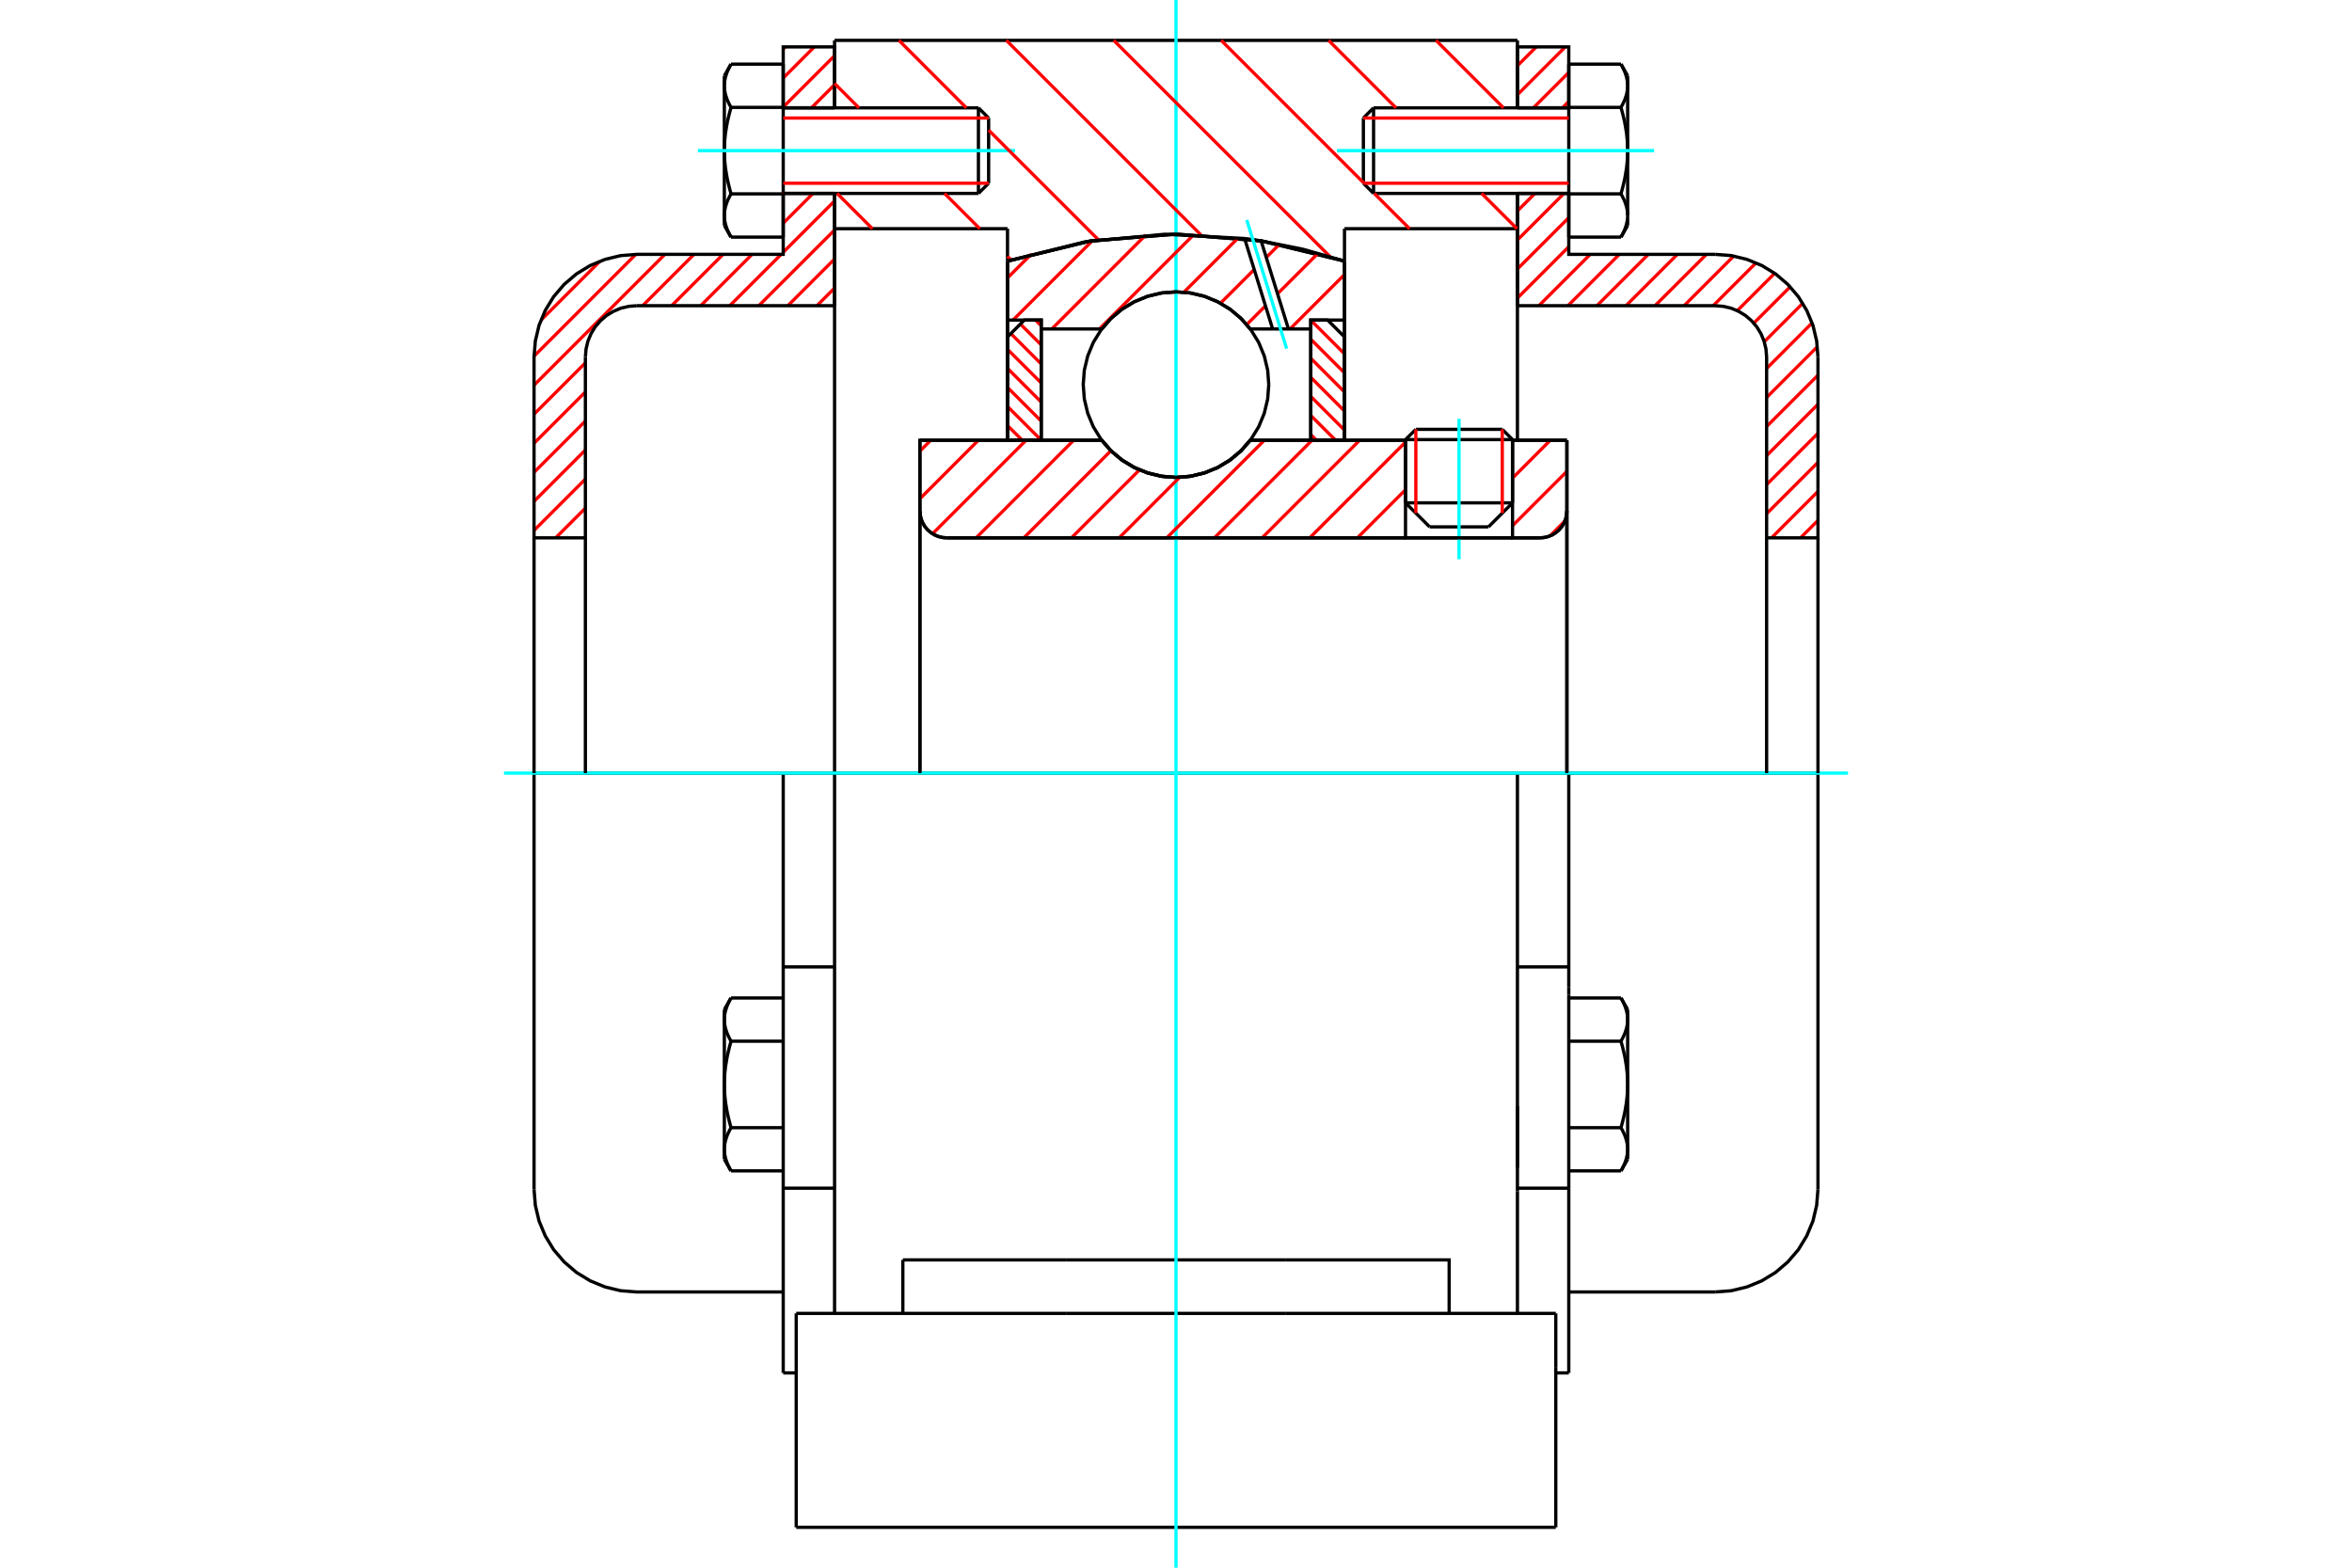 <?xml version="1.0" standalone="no"?>
<!DOCTYPE svg PUBLIC "-//W3C//DTD SVG 1.1//EN"
	"http://www.w3.org/Graphics/SVG/1.1/DTD/svg11.dtd">
<svg xmlns="http://www.w3.org/2000/svg" height="100%" width="100%" viewBox="0 0 36000 24000">
	<rect x="-1800" y="-1200" width="39600" height="26400" style="fill:#FFF"/>
	<g style="fill:none; fill-rule:evenodd" transform="matrix(1 0 0 1 0 0)">
		<g style="fill:none; stroke:#000; stroke-width:50; shape-rendering:geometricPrecision">
			<line x1="23151" y1="6730" x2="21513" y2="6730"/>
			<line x1="21671" y1="6573" x2="22994" y2="6573"/>
			<line x1="21513" y1="7698" x2="23151" y2="7698"/>
			<line x1="22783" y1="8066" x2="21882" y2="8066"/>
			<polyline points="23571,8234 23635,8229 23698,8214 23758,8189 23813,8155 23862,8113 23904,8064 23938,8009 23963,7949 23978,7886 23983,7821"/>
			<line x1="23983" y1="6740" x2="23983" y2="7821"/>
			<line x1="23151" y1="6740" x2="23983" y2="6740"/>
			<line x1="19136" y1="6740" x2="21513" y2="6740"/>
			<polyline points="16864,6740 17008,6905 17177,7046 17365,7159 17568,7241 17781,7292 18000,7309 18219,7292 18432,7241 18635,7159 18823,7046 18992,6905 19136,6740"/>
			<line x1="14080" y1="6740" x2="16864" y2="6740"/>
			<line x1="14080" y1="7821" x2="14080" y2="6740"/>
			<polyline points="14080,7821 14085,7886 14100,7949 14125,8009 14158,8064 14200,8113 14250,8155 14305,8189 14365,8214 14428,8229 14492,8234"/>
			<line x1="23571" y1="8234" x2="14492" y2="8234"/>
			<line x1="23983" y1="7821" x2="23983" y2="11836"/>
			<line x1="14080" y1="7821" x2="14080" y2="11836"/>
			<line x1="21671" y1="6573" x2="21513" y2="6730"/>
			<line x1="23151" y1="6730" x2="22994" y2="6573"/>
			<line x1="22783" y1="8066" x2="23151" y2="7698"/>
			<line x1="21513" y1="7698" x2="21882" y2="8066"/>
			<line x1="21513" y1="6730" x2="21513" y2="7698"/>
			<line x1="23151" y1="7698" x2="23151" y2="6730"/>
			<line x1="23226" y1="11836" x2="12774" y2="11836"/>
			<line x1="23226" y1="3501" x2="20579" y2="3501"/>
			<line x1="23226" y1="2961" x2="23226" y2="3501"/>
			<line x1="23226" y1="618" x2="23226" y2="1651"/>
			<line x1="12774" y1="618" x2="23226" y2="618"/>
			<line x1="12774" y1="1651" x2="12774" y2="618"/>
			<line x1="12774" y1="3501" x2="12774" y2="2961"/>
			<line x1="15421" y1="3501" x2="12774" y2="3501"/>
			<line x1="15421" y1="3997" x2="15421" y2="3501"/>
			<polyline points="20579,3997 19306,3688 18000,3584 16694,3688 15421,3997"/>
			<line x1="20579" y1="3501" x2="20579" y2="3997"/>
			<line x1="15421" y1="6741" x2="15421" y2="3997"/>
			<line x1="12774" y1="11836" x2="12774" y2="3501"/>
			<line x1="20579" y1="3997" x2="20579" y2="6741"/>
			<polyline points="12774,20107 12774,18238 12774,11836"/>
			<line x1="12187" y1="23382" x2="23813" y2="23382"/>
			<line x1="13819" y1="20107" x2="13819" y2="19288"/>
			<line x1="16328" y1="19288" x2="13819" y2="19288"/>
			<line x1="16328" y1="20107" x2="19672" y2="20107"/>
			<line x1="19672" y1="19288" x2="16328" y2="19288"/>
			<polyline points="22181,20107 22181,19288 19672,19288"/>
			<line x1="23226" y1="20107" x2="23226" y2="18238"/>
			<line x1="19672" y1="20107" x2="23813" y2="20107"/>
			<line x1="23226" y1="16933" x2="23226" y2="17879"/>
			<line x1="23226" y1="3501" x2="23226" y2="6741"/>
			<line x1="23813" y1="20925" x2="23813" y2="20107"/>
			<line x1="23813" y1="23382" x2="23813" y2="20925"/>
			<polyline points="12187,23382 12187,20925 12187,20107"/>
			<line x1="23226" y1="18238" x2="23226" y2="11836"/>
			<line x1="12187" y1="20107" x2="16328" y2="20107"/>
			<line x1="11988" y1="14802" x2="12774" y2="14802"/>
			<polyline points="11988,14802 11988,15110 11988,15227 11988,18190 11988,21018"/>
			<polyline points="11087,17594 11087,17604 11087,17613 11088,17622 11088,17631 11089,17640 11090,17649 11091,17658 11092,17667 11094,17676 11095,17685 11097,17694 11099,17703 11101,17712 11103,17722 11105,17731 11108,17740 11111,17749 11114,17759 11117,17768 11120,17777 11123,17787 11127,17796 11130,17806 11134,17815 11138,17825 11143,17835 11147,17844 11152,17854 11157,17864 11161,17874 11167,17884 11172,17894 11178,17905 11183,17915 11189,17925"/>
			<line x1="11087" y1="17748" x2="11087" y2="17594"/>
			<polyline points="11087,16602 11087,16620 11087,16638 11088,16656 11088,16674 11089,16692 11090,16711 11091,16729 11092,16747 11094,16765 11095,16783 11097,16801 11099,16819 11101,16838 11103,16856 11105,16874 11108,16893 11111,16911 11114,16930 11117,16948 11120,16967 11123,16986 11127,17005 11130,17024 11134,17043 11138,17062 11143,17082 11147,17101 11152,17121 11157,17141 11161,17161 11167,17181 11172,17201 11178,17222 11183,17243 11189,17264"/>
			<line x1="11087" y1="17594" x2="11087" y2="16602"/>
			<polyline points="11189,17264 11183,17274 11178,17284 11172,17295 11167,17305 11161,17315 11157,17325 11152,17335 11147,17345 11143,17354 11138,17364 11134,17374 11130,17383 11127,17393 11123,17402 11120,17412 11117,17421 11114,17430 11111,17440 11108,17449 11105,17458 11103,17467 11101,17476 11099,17486 11097,17495 11095,17504 11094,17513 11092,17522 11091,17531 11090,17540 11089,17549 11088,17558 11088,17567 11087,17576 11087,17585 11087,17594"/>
			<polyline points="11087,15609 11087,15618 11087,15627 11088,15636 11088,15645 11089,15654 11090,15663 11091,15672 11092,15682 11094,15691 11095,15700 11097,15709 11099,15718 11101,15727 11103,15736 11105,15745 11108,15755 11111,15764 11114,15773 11117,15782 11120,15792 11123,15801 11127,15811 11130,15820 11134,15830 11138,15839 11143,15849 11147,15859 11152,15869 11157,15879 11161,15889 11167,15899 11172,15909 11178,15919 11183,15929 11189,15940"/>
			<line x1="11087" y1="16602" x2="11087" y2="15609"/>
			<polyline points="11189,15940 11183,15961 11178,15982 11172,16002 11167,16022 11161,16043 11157,16063 11152,16082 11147,16102 11143,16122 11138,16141 11134,16160 11130,16179 11127,16199 11123,16217 11120,16236 11117,16255 11114,16274 11111,16292 11108,16311 11105,16329 11103,16347 11101,16366 11099,16384 11097,16402 11095,16420 11094,16439 11092,16457 11091,16475 11090,16493 11089,16511 11088,16529 11088,16547 11087,16565 11087,16584 11087,16602"/>
			<line x1="11087" y1="15609" x2="11087" y2="15455"/>
			<polyline points="11189,15278 11183,15289 11178,15299 11172,15309 11167,15319 11161,15329 11157,15339 11152,15349 11147,15359 11143,15369 11138,15379 11134,15388 11130,15398 11127,15407 11123,15417 11120,15426 11117,15436 11114,15445 11111,15454 11108,15463 11105,15473 11103,15482 11101,15491 11099,15500 11097,15509 11095,15518 11094,15527 11092,15536 11091,15545 11090,15555 11089,15564 11088,15573 11088,15582 11087,15591 11087,15600 11087,15609"/>
			<line x1="11988" y1="15940" x2="11189" y2="15940"/>
			<line x1="11988" y1="15278" x2="11189" y2="15278"/>
			<line x1="11988" y1="17264" x2="11189" y2="17264"/>
			<line x1="11988" y1="17925" x2="11189" y2="17925"/>
			<line x1="9746" y1="11836" x2="8174" y2="11836"/>
			<line x1="11988" y1="11836" x2="9746" y2="11836"/>
			<line x1="12774" y1="11836" x2="11988" y2="11836"/>
			<line x1="8174" y1="11836" x2="8174" y2="18207"/>
			<line x1="11988" y1="11836" x2="11988" y2="14802"/>
			<line x1="15132" y1="2805" x2="15132" y2="1807"/>
			<line x1="14976" y1="2961" x2="14976" y2="1651"/>
			<polyline points="11189,2968 11183,2978 11178,2989 11172,2999 11167,3009 11161,3019 11157,3029 11152,3039 11147,3049 11143,3059 11138,3068 11134,3078 11130,3088 11127,3097 11123,3107 11120,3116 11117,3125 11114,3135 11111,3144 11108,3153 11105,3162 11103,3172 11101,3181 11099,3190 11097,3199 11095,3208 11094,3217 11092,3226 11091,3235 11090,3244 11089,3253 11088,3262 11088,3272 11087,3281 11087,3290 11087,3299"/>
			<polyline points="11087,2306 11087,2324 11087,2342 11088,2361 11088,2379 11089,2397 11090,2415 11091,2433 11092,2451 11094,2469 11095,2487 11097,2506 11099,2524 11101,2542 11103,2560 11105,2579 11108,2597 11111,2616 11114,2634 11117,2653 11120,2672 11123,2690 11127,2709 11130,2728 11134,2747 11138,2767 11143,2786 11147,2806 11152,2825 11157,2845 11161,2865 11167,2885 11172,2906 11178,2926 11183,2947 11189,2968"/>
			<line x1="11087" y1="3299" x2="11087" y2="2306"/>
			<polyline points="11087,1313 11087,1322 11087,1331 11088,1341 11088,1350 11089,1359 11090,1368 11091,1377 11092,1386 11094,1395 11095,1404 11097,1413 11099,1422 11101,1431 11103,1440 11105,1450 11108,1459 11111,1468 11114,1477 11117,1487 11120,1496 11123,1505 11127,1515 11130,1524 11134,1534 11138,1544 11143,1553 11147,1563 11152,1573 11157,1583 11161,1593 11167,1603 11172,1613 11178,1623 11183,1634 11189,1644"/>
			<line x1="11087" y1="2306" x2="11087" y2="1313"/>
			<polyline points="11189,1644 11183,1665 11178,1686 11172,1706 11167,1727 11161,1747 11157,1767 11152,1787 11147,1806 11143,1826 11138,1845 11134,1865 11130,1884 11127,1903 11123,1922 11120,1941 11117,1959 11114,1978 11111,1996 11108,2015 11105,2033 11103,2052 11101,2070 11099,2088 11097,2107 11095,2125 11094,2143 11092,2161 11091,2179 11090,2197 11089,2215 11088,2233 11088,2252 11087,2270 11087,2288 11087,2306"/>
			<line x1="11087" y1="1313" x2="11087" y2="1160"/>
			<polyline points="11189,982 11183,993 11178,1003 11172,1013 11167,1024 11161,1034 11157,1044 11152,1054 11147,1063 11143,1073 11138,1083 11134,1093 11130,1102 11127,1112 11123,1121 11120,1131 11117,1140 11114,1149 11111,1159 11108,1168 11105,1177 11103,1186 11101,1195 11099,1204 11097,1214 11095,1223 11094,1232 11092,1241 11091,1250 11090,1259 11089,1268 11088,1277 11088,1286 11087,1295 11087,1304 11087,1313"/>
			<polyline points="11087,3299 11087,3308 11087,3317 11088,3326 11088,3335 11089,3344 11090,3353 11091,3362 11092,3371 11094,3380 11095,3389 11097,3399 11099,3408 11101,3417 11103,3426 11105,3435 11108,3444 11111,3454 11114,3463 11117,3472 11120,3482 11123,3491 11127,3500 11130,3510 11134,3519 11138,3529 11143,3539 11147,3549 11152,3558 11157,3568 11161,3578 11167,3588 11172,3599 11178,3609 11183,3619 11189,3630"/>
			<line x1="11087" y1="3452" x2="11087" y2="3299"/>
			<line x1="11988" y1="982" x2="11189" y2="982"/>
			<line x1="11988" y1="1644" x2="11189" y2="1644"/>
			<line x1="11988" y1="1644" x2="11988" y2="982"/>
			<line x1="11988" y1="2968" x2="11189" y2="2968"/>
			<line x1="11988" y1="2968" x2="11988" y2="1644"/>
			<line x1="11988" y1="3630" x2="11189" y2="3630"/>
			<line x1="11988" y1="3630" x2="11988" y2="2968"/>
			<line x1="11988" y1="18190" x2="12774" y2="18190"/>
			<line x1="11988" y1="21018" x2="12187" y2="21018"/>
			<line x1="11087" y1="17748" x2="11189" y2="17925"/>
			<line x1="11189" y1="15278" x2="11087" y2="15455"/>
			<polyline points="8174,18207 8194,18453 8251,18693 8346,18921 8474,19131 8635,19319 8822,19479 9033,19608 9261,19702 9500,19760 9746,19779 11988,19779"/>
			<line x1="14976" y1="2961" x2="15132" y2="2805"/>
			<line x1="15132" y1="1807" x2="14976" y2="1651"/>
			<line x1="11988" y1="2961" x2="14976" y2="2961"/>
			<line x1="14976" y1="1651" x2="11988" y2="1651"/>
			<line x1="11189" y1="982" x2="11087" y2="1160"/>
			<line x1="11087" y1="3452" x2="11189" y2="3630"/>
			<line x1="23226" y1="14802" x2="24012" y2="14802"/>
			<line x1="24012" y1="15110" x2="24012" y2="14802"/>
			<line x1="24012" y1="15227" x2="24012" y2="15110"/>
			<line x1="24012" y1="18190" x2="24012" y2="15227"/>
			<polyline points="24012,14802 24012,11836 23226,11836"/>
			<line x1="24012" y1="21018" x2="24012" y2="18190"/>
			<polyline points="24913,15609 24913,15600 24913,15591 24912,15582 24912,15573 24911,15564 24910,15555 24909,15545 24908,15536 24906,15527 24905,15518 24903,15509 24901,15500 24899,15491 24897,15482 24895,15473 24892,15463 24889,15454 24886,15445 24883,15436 24880,15426 24877,15417 24873,15407 24870,15398 24866,15388 24862,15379 24857,15369 24853,15359 24848,15349 24843,15339 24839,15329 24833,15319 24828,15309 24822,15299 24817,15289 24811,15278"/>
			<line x1="24913" y1="15455" x2="24913" y2="15609"/>
			<polyline points="24913,16602 24913,16584 24913,16565 24912,16547 24912,16529 24911,16511 24910,16493 24909,16475 24908,16457 24906,16439 24905,16420 24903,16402 24901,16384 24899,16366 24897,16347 24895,16329 24892,16311 24889,16292 24886,16274 24883,16255 24880,16236 24877,16217 24873,16199 24870,16179 24866,16160 24862,16141 24857,16122 24853,16102 24848,16082 24843,16063 24839,16043 24833,16022 24828,16002 24822,15982 24817,15961 24811,15940"/>
			<line x1="24913" y1="15609" x2="24913" y2="16602"/>
			<polyline points="24811,15940 24817,15929 24822,15919 24828,15909 24833,15899 24839,15889 24843,15879 24848,15869 24853,15859 24857,15849 24862,15839 24866,15830 24870,15820 24873,15811 24877,15801 24880,15792 24883,15782 24886,15773 24889,15764 24892,15755 24895,15745 24897,15736 24899,15727 24901,15718 24903,15709 24905,15700 24906,15691 24908,15682 24909,15672 24910,15663 24911,15654 24912,15645 24912,15636 24913,15627 24913,15618 24913,15609"/>
			<polyline points="24913,17594 24913,17585 24913,17576 24912,17567 24912,17558 24911,17549 24910,17540 24909,17531 24908,17522 24906,17513 24905,17504 24903,17495 24901,17486 24899,17476 24897,17467 24895,17458 24892,17449 24889,17440 24886,17430 24883,17421 24880,17412 24877,17402 24873,17393 24870,17383 24866,17374 24862,17364 24857,17354 24853,17345 24848,17335 24843,17325 24839,17315 24833,17305 24828,17295 24822,17284 24817,17274 24811,17264"/>
			<line x1="24913" y1="16602" x2="24913" y2="17594"/>
			<polyline points="24811,17264 24817,17243 24822,17222 24828,17201 24833,17181 24839,17161 24843,17141 24848,17121 24853,17101 24857,17082 24862,17062 24866,17043 24870,17024 24873,17005 24877,16986 24880,16967 24883,16948 24886,16930 24889,16911 24892,16893 24895,16874 24897,16856 24899,16838 24901,16819 24903,16801 24905,16783 24906,16765 24908,16747 24909,16729 24910,16711 24911,16692 24912,16674 24912,16656 24913,16638 24913,16620 24913,16602"/>
			<line x1="24913" y1="17594" x2="24913" y2="17748"/>
			<polyline points="24811,17925 24817,17915 24822,17905 24828,17894 24833,17884 24839,17874 24843,17864 24848,17854 24853,17844 24857,17835 24862,17825 24866,17815 24870,17806 24873,17796 24877,17787 24880,17777 24883,17768 24886,17759 24889,17749 24892,17740 24895,17731 24897,17722 24899,17712 24901,17703 24903,17694 24905,17685 24906,17676 24908,17667 24909,17658 24910,17649 24911,17640 24912,17631 24912,17622 24913,17613 24913,17604 24913,17594"/>
			<line x1="24012" y1="17925" x2="24811" y2="17925"/>
			<line x1="24012" y1="17264" x2="24811" y2="17264"/>
			<line x1="24012" y1="15940" x2="24811" y2="15940"/>
			<line x1="24012" y1="15278" x2="24811" y2="15278"/>
			<polyline points="27826,11836 26254,11836 24012,11836"/>
			<line x1="27826" y1="18207" x2="27826" y2="11836"/>
			<line x1="20868" y1="1807" x2="20868" y2="2805"/>
			<line x1="21024" y1="1651" x2="21024" y2="2961"/>
			<polyline points="24913,1313 24913,1304 24913,1295 24912,1286 24912,1277 24911,1268 24910,1259 24909,1250 24908,1241 24906,1232 24905,1223 24903,1214 24901,1204 24899,1195 24897,1186 24895,1177 24892,1168 24889,1159 24886,1149 24883,1140 24880,1131 24877,1121 24873,1112 24870,1102 24866,1093 24862,1083 24857,1073 24853,1063 24848,1054 24843,1044 24839,1034 24833,1024 24828,1013 24822,1003 24817,993 24811,982"/>
			<line x1="24913" y1="1160" x2="24913" y2="1313"/>
			<polyline points="24811,3630 24817,3619 24822,3609 24828,3599 24833,3588 24839,3578 24843,3568 24848,3558 24853,3549 24857,3539 24862,3529 24866,3519 24870,3510 24873,3500 24877,3491 24880,3482 24883,3472 24886,3463 24889,3454 24892,3444 24895,3435 24897,3426 24899,3417 24901,3408 24903,3399 24905,3389 24906,3380 24908,3371 24909,3362 24910,3353 24911,3344 24912,3335 24912,3326 24913,3317 24913,3308 24913,3299 24913,3452"/>
			<polyline points="24913,2306 24913,2288 24913,2270 24912,2252 24912,2233 24911,2215 24910,2197 24909,2179 24908,2161 24906,2143 24905,2125 24903,2107 24901,2088 24899,2070 24897,2052 24895,2033 24892,2015 24889,1996 24886,1978 24883,1959 24880,1941 24877,1922 24873,1903 24870,1884 24866,1865 24862,1845 24857,1826 24853,1806 24848,1787 24843,1767 24839,1747 24833,1727 24828,1706 24822,1686 24817,1665 24811,1644"/>
			<line x1="24913" y1="1313" x2="24913" y2="2306"/>
			<polyline points="24811,1644 24817,1634 24822,1623 24828,1613 24833,1603 24839,1593 24843,1583 24848,1573 24853,1563 24857,1553 24862,1544 24866,1534 24870,1524 24873,1515 24877,1505 24880,1496 24883,1487 24886,1477 24889,1468 24892,1459 24895,1450 24897,1440 24899,1431 24901,1422 24903,1413 24905,1404 24906,1395 24908,1386 24909,1377 24910,1368 24911,1359 24912,1350 24912,1341 24913,1331 24913,1322 24913,1313"/>
			<polyline points="24913,3299 24913,3290 24913,3281 24912,3272 24912,3262 24911,3253 24910,3244 24909,3235 24908,3226 24906,3217 24905,3208 24903,3199 24901,3190 24899,3181 24897,3172 24895,3162 24892,3153 24889,3144 24886,3135 24883,3125 24880,3116 24877,3107 24873,3097 24870,3088 24866,3078 24862,3068 24857,3059 24853,3049 24848,3039 24843,3029 24839,3019 24833,3009 24828,2999 24822,2989 24817,2978 24811,2968"/>
			<line x1="24913" y1="2306" x2="24913" y2="3299"/>
			<polyline points="24811,2968 24817,2947 24822,2926 24828,2906 24833,2885 24839,2865 24843,2845 24848,2825 24853,2806 24857,2786 24862,2767 24866,2747 24870,2728 24873,2709 24877,2690 24880,2672 24883,2653 24886,2634 24889,2616 24892,2597 24895,2579 24897,2560 24899,2542 24901,2524 24903,2506 24905,2487 24906,2469 24908,2451 24909,2433 24910,2415 24911,2397 24912,2379 24912,2361 24913,2342 24913,2324 24913,2306"/>
			<line x1="24012" y1="1644" x2="24811" y2="1644"/>
			<polyline points="24012,1644 24012,2968 24811,2968"/>
			<line x1="24012" y1="982" x2="24811" y2="982"/>
			<line x1="24012" y1="982" x2="24012" y2="1644"/>
			<line x1="24012" y1="3630" x2="24811" y2="3630"/>
			<line x1="24012" y1="2968" x2="24012" y2="3630"/>
			<line x1="23226" y1="18190" x2="24012" y2="18190"/>
			<line x1="23813" y1="21018" x2="24012" y2="21018"/>
			<line x1="24913" y1="15455" x2="24811" y2="15278"/>
			<line x1="24811" y1="17925" x2="24913" y2="17748"/>
			<polyline points="26254,19779 26500,19760 26739,19702 26967,19608 27178,19479 27365,19319 27526,19131 27654,18921 27749,18693 27806,18453 27826,18207"/>
			<line x1="24012" y1="19779" x2="26254" y2="19779"/>
			<line x1="21024" y1="1651" x2="20868" y2="1807"/>
			<line x1="20868" y1="2805" x2="21024" y2="2961"/>
			<line x1="24012" y1="1651" x2="21024" y2="1651"/>
			<line x1="21024" y1="2961" x2="24012" y2="2961"/>
			<line x1="24913" y1="1160" x2="24811" y2="982"/>
			<line x1="24811" y1="3630" x2="24913" y2="3452"/>
		</g>
		<g style="fill:none; stroke:#0FF; stroke-width:50; shape-rendering:geometricPrecision">
			<line x1="22332" y1="8562" x2="22332" y2="6412"/>
			<line x1="18000" y1="24000" x2="18000" y2="0"/>
			<line x1="7714" y1="11836" x2="28286" y2="11836"/>
			<line x1="10682" y1="2306" x2="15536" y2="2306"/>
			<line x1="20464" y1="2306" x2="25318" y2="2306"/>
		</g>
		<g style="fill:none; stroke:#F00; stroke-width:50; shape-rendering:geometricPrecision">
			<line x1="27826" y1="7967" x2="27559" y2="8234"/>
			<line x1="27826" y1="7523" x2="27115" y2="8234"/>
			<line x1="27826" y1="7078" x2="27040" y2="7864"/>
			<line x1="27826" y1="6633" x2="27040" y2="7419"/>
			<line x1="27826" y1="6189" x2="27040" y2="6975"/>
			<line x1="27826" y1="5744" x2="27040" y2="6530"/>
			<line x1="27817" y1="5308" x2="27040" y2="6085"/>
			<line x1="27736" y1="4944" x2="27040" y2="5641"/>
			<line x1="27593" y1="4643" x2="27004" y2="5232"/>
			<line x1="27400" y1="4391" x2="26844" y2="4947"/>
			<line x1="27163" y1="4184" x2="26591" y2="4756"/>
			<line x1="26878" y1="4024" x2="26222" y2="4680"/>
			<line x1="26537" y1="3920" x2="25777" y2="4680"/>
			<line x1="26119" y1="3894" x2="25332" y2="4680"/>
			<line x1="25674" y1="3894" x2="24888" y2="4680"/>
			<line x1="25229" y1="3894" x2="24443" y2="4680"/>
			<line x1="24785" y1="3894" x2="23999" y2="4680"/>
			<line x1="24340" y1="3894" x2="23554" y2="4680"/>
			<line x1="24012" y1="3777" x2="23226" y2="4563"/>
			<line x1="24012" y1="3332" x2="23226" y2="4118"/>
			<line x1="23939" y1="2961" x2="23226" y2="3674"/>
			<line x1="23494" y1="2961" x2="23226" y2="3229"/>
			<line x1="24012" y1="1553" x2="23915" y2="1651"/>
			<line x1="24012" y1="1109" x2="23470" y2="1651"/>
			<line x1="23958" y1="718" x2="23226" y2="1450"/>
			<line x1="23514" y1="718" x2="23226" y2="1006"/>
		</g>
		<g style="fill:none; stroke:#000; stroke-width:50; shape-rendering:geometricPrecision">
			<line x1="23226" y1="4680" x2="23226" y2="2961"/>
			<line x1="23226" y1="1651" x2="24012" y2="1651"/>
			<line x1="24012" y1="2961" x2="23226" y2="2961"/>
			<polyline points="23226,1651 23226,718 24012,718 24012,1651"/>
			<polyline points="24012,2961 24012,3894 26254,3894"/>
			<polyline points="27826,5466 27806,5220 27749,4980 27654,4752 27526,4542 27365,4354 27178,4194 26967,4065 26739,3971 26500,3913 26254,3894"/>
			<polyline points="27826,5466 27826,8234 27040,8234 27040,5466 27030,5343 27001,5223 26954,5109 26890,5004 26809,4910 26716,4830 26610,4766 26497,4718 26377,4690 26254,4680 23226,4680"/>
			<line x1="27826" y1="11836" x2="27826" y2="8234"/>
			<line x1="27040" y1="8234" x2="27040" y2="11836"/>
		</g>
		<g style="fill:none; stroke:#F00; stroke-width:50; shape-rendering:geometricPrecision">
			<line x1="12774" y1="4410" x2="12504" y2="4680"/>
			<line x1="8960" y1="8223" x2="8950" y2="8234"/>
			<line x1="12774" y1="3965" x2="12059" y2="4680"/>
			<line x1="8960" y1="7779" x2="8505" y2="8234"/>
			<line x1="12774" y1="3521" x2="11614" y2="4680"/>
			<line x1="8960" y1="7334" x2="8174" y2="8120"/>
			<line x1="12774" y1="3076" x2="11988" y2="3862"/>
			<line x1="11956" y1="3894" x2="11170" y2="4680"/>
			<line x1="8960" y1="6889" x2="8174" y2="7675"/>
			<line x1="12444" y1="2961" x2="11988" y2="3417"/>
			<line x1="11511" y1="3894" x2="10725" y2="4680"/>
			<line x1="8960" y1="6445" x2="8174" y2="7231"/>
			<line x1="11999" y1="2961" x2="11988" y2="2973"/>
			<line x1="11067" y1="3894" x2="10280" y2="4680"/>
			<line x1="8960" y1="6000" x2="8174" y2="6786"/>
			<line x1="10622" y1="3894" x2="9836" y2="4680"/>
			<line x1="8960" y1="5555" x2="8174" y2="6341"/>
			<line x1="12774" y1="1297" x2="12420" y2="1651"/>
			<line x1="10177" y1="3894" x2="8174" y2="5897"/>
			<line x1="12774" y1="853" x2="11988" y2="1639"/>
			<line x1="9732" y1="3894" x2="8175" y2="5452"/>
			<line x1="12464" y1="718" x2="11988" y2="1194"/>
			<line x1="9183" y1="3999" x2="8279" y2="4903"/>
			<line x1="12019" y1="718" x2="11988" y2="749"/>
		</g>
		<g style="fill:none; stroke:#000; stroke-width:50; shape-rendering:geometricPrecision">
			<line x1="12774" y1="4680" x2="12774" y2="2961"/>
			<line x1="12774" y1="1651" x2="11988" y2="1651"/>
			<line x1="11988" y1="2961" x2="12774" y2="2961"/>
			<polyline points="12774,1651 12774,718 11988,718 11988,1651"/>
			<polyline points="11988,2961 11988,3894 9746,3894 9500,3913 9261,3971 9033,4065 8822,4194 8635,4354 8474,4542 8346,4752 8251,4980 8194,5220 8174,5466 8174,8234 8960,8234 8960,5466"/>
			<polyline points="9746,4680 9623,4690 9503,4718 9390,4766 9284,4830 9191,4910 9110,5004 9046,5109 8999,5223 8970,5343 8960,5466"/>
			<line x1="9746" y1="4680" x2="12774" y2="4680"/>
			<line x1="8174" y1="11836" x2="8174" y2="8234"/>
			<line x1="8960" y1="8234" x2="8960" y2="11836"/>
		</g>
		<g style="fill:none; stroke:#F00; stroke-width:50; shape-rendering:geometricPrecision">
			<line x1="21980" y1="618" x2="23013" y2="1651"/>
			<line x1="20336" y1="618" x2="21368" y2="1651"/>
			<line x1="22679" y1="2961" x2="23219" y2="3501"/>
			<line x1="18692" y1="618" x2="20868" y2="2795"/>
			<line x1="21034" y1="2961" x2="21575" y2="3501"/>
			<line x1="17047" y1="618" x2="20362" y2="3933"/>
			<line x1="15403" y1="618" x2="18381" y2="3596"/>
			<line x1="13759" y1="618" x2="14791" y2="1651"/>
			<line x1="15132" y1="1992" x2="16814" y2="3673"/>
			<line x1="12774" y1="1278" x2="13147" y2="1651"/>
			<line x1="14457" y1="2961" x2="14997" y2="3501"/>
			<line x1="15421" y1="3925" x2="15476" y2="3980"/>
			<line x1="12813" y1="2961" x2="13353" y2="3501"/>
		</g>
		<g style="fill:none; stroke:#000; stroke-width:50; shape-rendering:geometricPrecision">
			<polyline points="20579,3997 19306,3688 18000,3584 16694,3688 15421,3997"/>
		</g>
		<g style="fill:none; stroke:#F00; stroke-width:50; shape-rendering:geometricPrecision">
			<line x1="22994" y1="6573" x2="22994" y2="7855"/>
			<line x1="21671" y1="7855" x2="21671" y2="6573"/>
			<line x1="15421" y1="6515" x2="15647" y2="6740"/>
			<line x1="15421" y1="6223" x2="15937" y2="6739"/>
			<line x1="15421" y1="5931" x2="15937" y2="6447"/>
			<line x1="15421" y1="5639" x2="15937" y2="6155"/>
			<line x1="15421" y1="5348" x2="15937" y2="5863"/>
			<line x1="15472" y1="5107" x2="15937" y2="5572"/>
			<line x1="15618" y1="4961" x2="15937" y2="5280"/>
			<line x1="15849" y1="4900" x2="15937" y2="4988"/>
		</g>
		<g style="fill:none; stroke:#000; stroke-width:50; shape-rendering:geometricPrecision">
			<polyline points="15937,6740 15937,4900 15679,4900 15421,5158 15421,6740 15937,6740"/>
		</g>
		<g style="fill:none; stroke:#F00; stroke-width:50; shape-rendering:geometricPrecision">
			<line x1="20063" y1="4902" x2="20579" y2="5417"/>
			<line x1="20063" y1="5193" x2="20579" y2="5709"/>
			<line x1="20063" y1="5485" x2="20579" y2="6001"/>
			<line x1="20063" y1="5777" x2="20579" y2="6293"/>
			<line x1="20063" y1="6069" x2="20579" y2="6585"/>
			<line x1="20063" y1="6361" x2="20443" y2="6740"/>
			<line x1="20063" y1="6652" x2="20151" y2="6740"/>
		</g>
		<g style="fill:none; stroke:#000; stroke-width:50; shape-rendering:geometricPrecision">
			<polyline points="20063,6740 20063,4900 20321,4900 20579,5158 20579,6740 20063,6740"/>
			<polyline points="19420,5888 19403,5666 19351,5449 19266,5243 19149,5053 19004,4884 18835,4739 18645,4623 18439,4537 18222,4485 18000,4468 17778,4485 17561,4537 17355,4623 17165,4739 16996,4884 16851,5053 16734,5243 16649,5449 16597,5666 16580,5888 16597,6110 16649,6327 16734,6533 16851,6723 16996,6893 17165,7037 17355,7154 17561,7239 17778,7291 18000,7309 18222,7291 18439,7239 18645,7154 18835,7037 19004,6893 19149,6723 19266,6533 19351,6327 19403,6110 19420,5888"/>
		</g>
		<g style="fill:none; stroke:#F00; stroke-width:50; shape-rendering:geometricPrecision">
			<line x1="20579" y1="4203" x2="19746" y2="5036"/>
			<line x1="20174" y1="3878" x2="19554" y2="4498"/>
			<line x1="19369" y1="4683" x2="19083" y2="4969"/>
			<line x1="19585" y1="3738" x2="19382" y2="3941"/>
			<line x1="19197" y1="4126" x2="18681" y2="4642"/>
			<line x1="18952" y1="3642" x2="18120" y2="4474"/>
			<line x1="18272" y1="3592" x2="16828" y2="5036"/>
			<line x1="17536" y1="3598" x2="16099" y2="5036"/>
			<line x1="16717" y1="3688" x2="15505" y2="4900"/>
			<line x1="15785" y1="3891" x2="15421" y2="4255"/>
		</g>
		<g style="fill:none; stroke:#000; stroke-width:50; shape-rendering:geometricPrecision">
			<polyline points="15421,6740 15421,4900 15421,3997"/>
			<polyline points="19050,3651 17827,3586 16609,3702 15421,3997"/>
			<polyline points="19303,3688 19177,3668 19050,3651"/>
			<polyline points="20579,3997 19947,3817 19303,3688"/>
			<polyline points="20579,3997 20579,4900 20063,4900 20063,5036 20063,6740"/>
			<polyline points="20063,5036 19721,5036 19479,5036 19136,5036 18992,4871 18823,4731 18635,4618 18432,4535 18219,4485 18000,4468 17781,4485 17568,4535 17365,4618 17177,4731 17008,4871 16864,5036 15937,5036 15937,6740"/>
			<polyline points="15937,5036 15937,4900 15421,4900"/>
			<line x1="20579" y1="4900" x2="20579" y2="6740"/>
		</g>
		<g style="fill:none; stroke:#0FF; stroke-width:50; shape-rendering:geometricPrecision">
			<line x1="19693" y1="5337" x2="19083" y2="3367"/>
		</g>
		<g style="fill:none; stroke:#000; stroke-width:50; shape-rendering:geometricPrecision">
			<line x1="19479" y1="5036" x2="19050" y2="3651"/>
			<line x1="19721" y1="5036" x2="19303" y2="3688"/>
		</g>
		<g style="fill:none; stroke:#F00; stroke-width:50; shape-rendering:geometricPrecision">
			<line x1="23953" y1="7976" x2="23725" y2="8204"/>
			<line x1="23983" y1="7216" x2="23151" y2="8048"/>
			<line x1="23729" y1="6740" x2="23151" y2="7319"/>
			<line x1="21513" y1="8227" x2="21506" y2="8234"/>
			<line x1="21513" y1="7497" x2="20777" y2="8234"/>
			<line x1="21513" y1="6768" x2="20047" y2="8234"/>
			<line x1="20811" y1="6740" x2="19318" y2="8234"/>
			<line x1="20082" y1="6740" x2="18588" y2="8234"/>
			<line x1="19352" y1="6740" x2="17859" y2="8234"/>
			<line x1="18056" y1="7307" x2="17130" y2="8234"/>
			<line x1="17441" y1="7193" x2="16400" y2="8234"/>
			<line x1="17004" y1="6900" x2="15671" y2="8234"/>
			<line x1="16434" y1="6740" x2="14941" y2="8234"/>
			<line x1="15705" y1="6740" x2="14274" y2="8171"/>
			<line x1="14975" y1="6740" x2="14080" y2="7636"/>
			<line x1="14246" y1="6740" x2="14080" y2="6907"/>
		</g>
		<g style="fill:none; stroke:#000; stroke-width:50; shape-rendering:geometricPrecision">
			<line x1="23983" y1="11836" x2="23983" y2="6740"/>
			<polyline points="23571,8234 23635,8229 23698,8214 23758,8189 23813,8155 23862,8113 23904,8064 23938,8009 23963,7949 23978,7886 23983,7821"/>
			<polyline points="23571,8234 23151,8234 23151,6740"/>
			<polyline points="23151,8234 21513,8234 21513,6740"/>
			<line x1="21513" y1="8234" x2="14492" y2="8234"/>
			<polyline points="14080,7821 14085,7886 14100,7949 14125,8009 14158,8064 14200,8113 14250,8155 14305,8189 14365,8214 14428,8229 14492,8234"/>
			<polyline points="14080,7821 14080,6740 14595,6740 16864,6740 17008,6905 17177,7046 17365,7159 17568,7241 17781,7292 18000,7309 18219,7292 18432,7241 18635,7159 18823,7046 18992,6905 19136,6740 21513,6740"/>
			<line x1="23151" y1="6740" x2="23983" y2="6740"/>
			<line x1="14080" y1="11836" x2="14080" y2="7821"/>
		</g>
		<g style="fill:none; stroke:#F00; stroke-width:50; shape-rendering:geometricPrecision">
			<line x1="24012" y1="1807" x2="20868" y2="1807"/>
			<line x1="20868" y1="2805" x2="24012" y2="2805"/>
		</g>
		<g style="fill:none; stroke:#F00; stroke-width:50; shape-rendering:geometricPrecision">
			<line x1="11988" y1="1807" x2="15132" y2="1807"/>
			<line x1="15132" y1="2805" x2="11988" y2="2805"/>
		</g>
	</g>
</svg>
